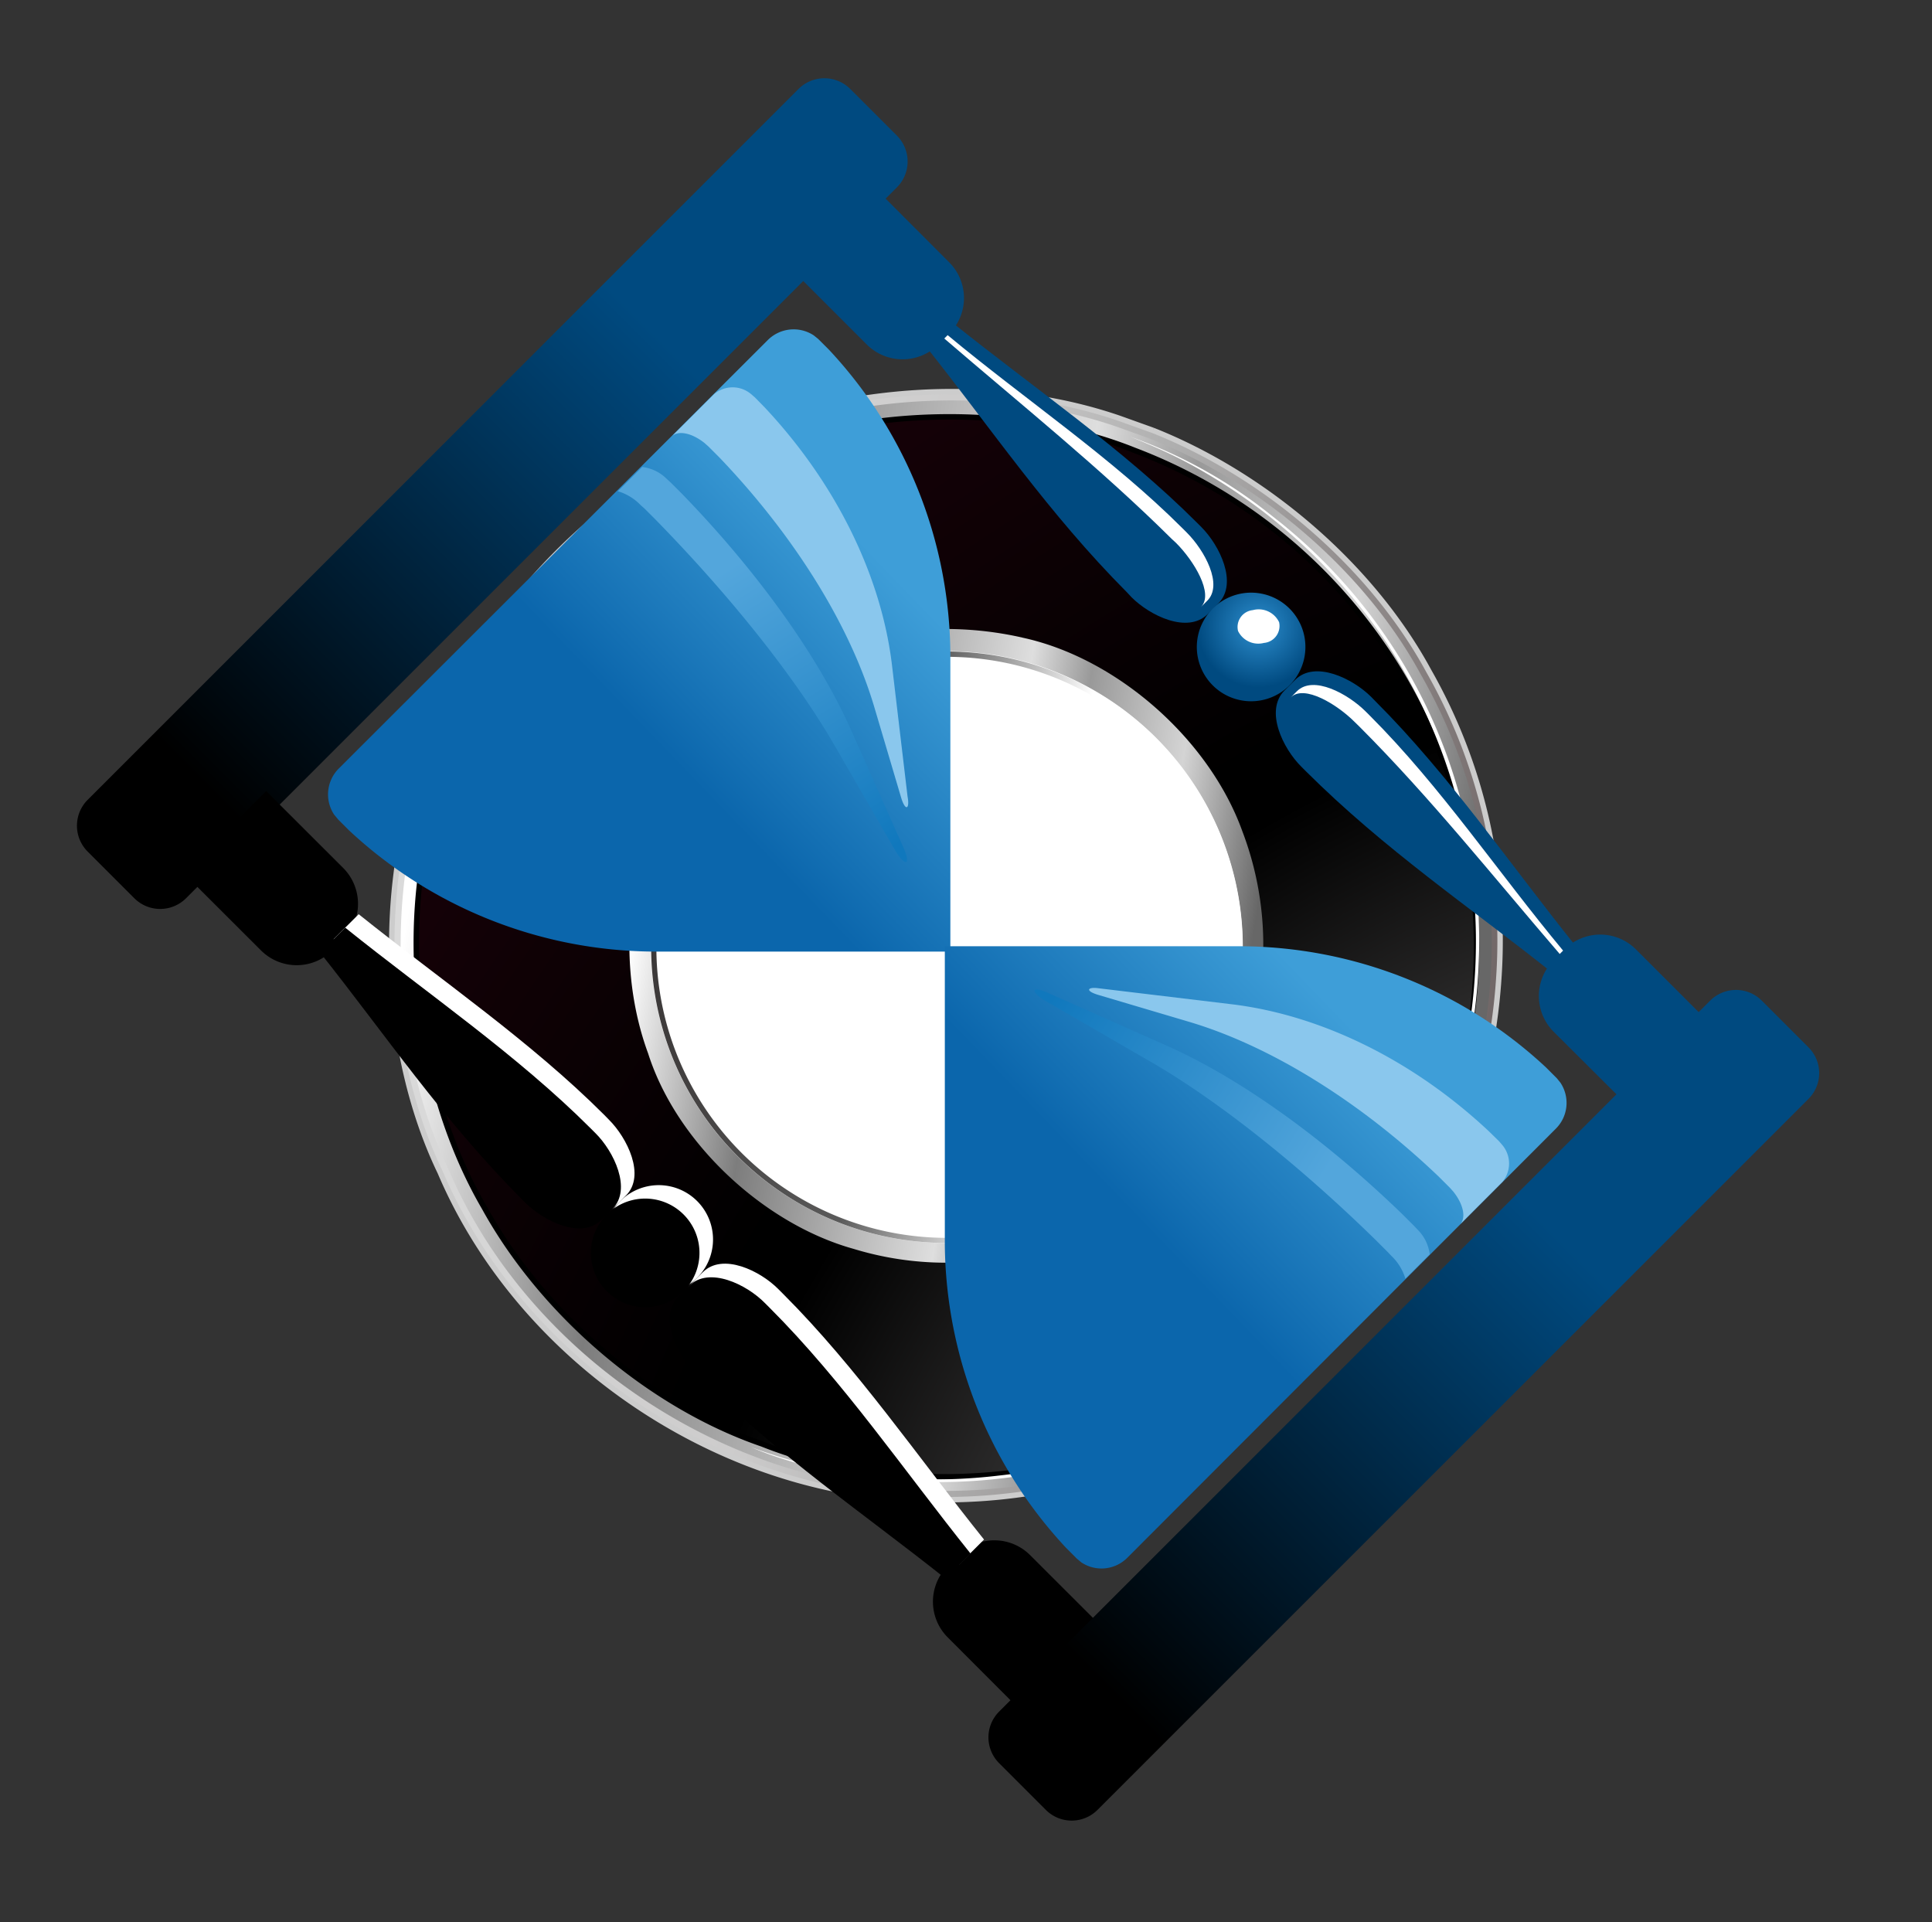 <svg xmlns="http://www.w3.org/2000/svg" xmlns:xlink="http://www.w3.org/1999/xlink" viewBox="0 0 177.9 176.99"><rect x="0" y="0" width="177.9" height="176.99" fill="#333333" stroke="none"/><defs><linearGradient id="a" x1="136.02" y1="98.81" x2="42.52" y2="76.34" gradientUnits="userSpaceOnUse"><stop offset="0" stop-color="#716767"/><stop offset="0.43" stop-color="#b0b0b0"/><stop offset="0.61" stop-color="#cdcccc"/><stop offset="0.84" stop-color="#d4d4d4"/><stop offset="1" stop-color="#dadada"/></linearGradient><linearGradient id="b" x1="38.36" y1="79.04" x2="134.28" y2="94.83" gradientUnits="userSpaceOnUse"><stop offset="0" stop-color="#fff"/><stop offset="0.23" stop-color="#7d7d7d"/><stop offset="0.57" stop-color="#dedede"/><stop offset="0.67" stop-color="#999"/><stop offset="0.84" stop-color="#d4d4d4"/><stop offset="1" stop-color="#676767"/></linearGradient><radialGradient id="c" cx="173.14" cy="174.37" r="192.54" gradientUnits="userSpaceOnUse"><stop offset="0" stop-color="#c8c4c4"/><stop offset="0.59"/><stop offset="0.62"/><stop offset="1" stop-color="#23020c"/></radialGradient><linearGradient id="d" x1="58.75" y1="82.37" x2="114.51" y2="91.62" xlink:href="#b"/><linearGradient id="e" x1="60.76" y1="82.47" x2="96.12" y2="88.84" gradientUnits="userSpaceOnUse"><stop offset="0" stop-color="#3b3838"/><stop offset="0.6" stop-color="#5a5a5a"/><stop offset="1" stop-color="#fff"/></linearGradient><linearGradient id="f" x1="60.22" y1="30.56" x2="18.62" y2="72.15" gradientUnits="userSpaceOnUse"><stop offset="0" stop-color="#004a80"/><stop offset="1"/></linearGradient><linearGradient id="g" x1="144.16" y1="114.51" x2="102.56" y2="156.1" xlink:href="#f"/><radialGradient id="h" cx="115.87" cy="57.69" r="5.62" gradientUnits="userSpaceOnUse"><stop offset="0" stop-color="#2d8ece"/><stop offset="1" stop-color="#004a80"/></radialGradient><linearGradient id="i" x1="84.03" y1="54.71" x2="64.94" y2="73.11" gradientUnits="userSpaceOnUse"><stop offset="0" stop-color="#3e9ed8"/><stop offset="1" stop-color="#0b66ac"/></linearGradient><linearGradient id="j" x1="120.83" y1="90.76" x2="101.74" y2="109.17" xlink:href="#i"/><linearGradient id="k" x1="81.86" y1="78.35" x2="65.91" y2="53.03" gradientUnits="userSpaceOnUse"><stop offset="0" stop-color="#1078bd"/><stop offset="1" stop-color="#53a6dc"/></linearGradient><linearGradient id="l" x1="96.27" y1="92.76" x2="121.59" y2="108.71" xlink:href="#k"/></defs><title>vb-logo</title><path d="M106.17,39.63c10.09,4,20,12.22,25.39,22.15A50.23,50.23,0,0,1,138,90.23,52.17,52.17,0,0,1,128.42,117a51.33,51.33,0,0,1-44.56,21c-18.22-.87-36.07-13-43.33-30.06-5.45-11.31-6-27.1-1.11-38.83,4-10.67,12.76-21.17,23.18-26.67,11.45-6.62,27.57-8.37,40.5-3.91l3.07,1.1" style="stroke:#ccc;stroke-linejoin:bevel;stroke-width:0.5px;fill-rule:evenodd;fill:url(#a)"/><path d="M105.87,40.38c9.93,3.91,19.71,12,25,21.8a49.4,49.4,0,0,1,6.37,28,51.3,51.3,0,0,1-9.45,26.38,50.53,50.53,0,0,1-43.86,20.63C66,136.33,48.42,124.4,41.27,107.61c-5.36-11.13-5.89-26.67-1.09-38.21C44.07,58.89,52.74,48.57,63,43.15c11.27-6.51,27.13-8.24,39.86-3.85l3,1.08" style="fill-rule:evenodd;fill:url(#b)"/><path d="M104.47,41.47A48.84,48.84,0,0,1,134,100.82c-3.18,11.94-12.7,23.82-24.17,29.59-11.38,6.22-27.3,7.47-39.64,2.55C59.9,129.43,50,121,44.59,111.18c-6.34-10.9-8.21-26.32-4-38.71C44.36,59.8,55.26,47.53,67.7,42.4c10.84-4.92,25.57-5.43,36.77-.93" style="stroke:#000;stroke-linejoin:bevel;stroke-width:0.5px;fill-rule:evenodd;fill:url(#c)"/><path d="M94.13,58.71c8.69,1.86,17.22,9.35,20.27,17.84a29.37,29.37,0,0,1,1.12,17.28c-0.36.26,0,.67-0.24,1A28.34,28.34,0,0,1,109.35,106,29.18,29.18,0,0,1,78.62,115c-8.24-2.28-16.31-9.74-18.94-18-2.83-7.69-2.19-17.33,2-24.18A29.41,29.41,0,0,1,84,58.06a32.13,32.13,0,0,1,10.15.65" style="fill-rule:evenodd;fill:url(#d)"/><path d="M106.27,106.31a27,27,0,1,0-38.16,0,27,27,0,0,0,38.16,0" style="fill:#fff;stroke:#fff;stroke-linejoin:bevel;stroke-width:0.5px;fill-rule:evenodd"/><path d="M104.1,40.22a44.51,44.51,0,0,1,13,7.26,49,49,0,0,1,16.22,22.33,50.59,50.59,0,0,1,.92,30.81c-3.38,12.53-13.11,24.35-24.68,30.19a50.31,50.31,0,0,1-29.65,5.24,44,44,0,0,1-7.87-1.73,28.86,28.86,0,0,1-2.86-1.06,48.45,48.45,0,0,0,4.87,1.52,50.33,50.33,0,0,0,18,1.08,48,48,0,0,0,17.13-5.22c0.94-.5,1.88-1,2.8-1.54a49.79,49.79,0,0,0,13.44-12,49.07,49.07,0,0,0,7-12A47,47,0,0,0,134,100.3c0.42-1.55.82-3.06,1.1-4.64A50.14,50.14,0,0,0,127.55,59,51.28,51.28,0,0,0,109,42.43C107.4,41.6,105.76,40.89,104.1,40.22Z" style="fill:#fff"/><path d="M67.94,106.48a27.23,27.23,0,1,1,38.5,0A27.23,27.23,0,0,1,67.94,106.48Zm38.17-38.16a26.75,26.75,0,1,0,0,37.82A26.74,26.74,0,0,0,106.11,68.32Z" style="fill-rule:evenodd;fill:url(#e)"/><path d="M78.29,8.19l4.3,4.3a3.37,3.37,0,0,1,0,4.76L17.13,82.71a3.37,3.37,0,0,1-4.76,0l-4.3-4.3a3.37,3.37,0,0,1,0-4.76L73.53,8.19A3.37,3.37,0,0,1,78.29,8.19Z" style="fill-rule:evenodd;fill:url(#f)"/><path d="M24.51,72.84l7.1,7.09a4.67,4.67,0,0,1,0,6.58l-1,1a4.65,4.65,0,0,1-6.58,0l-7.1-7.09,7.57-7.57" style="fill-rule:evenodd"/><path d="M101.95,150.28l-7.1-7.09a4.66,4.66,0,0,0-6.58,0l-1,1a4.65,4.65,0,0,0,0,6.58l7.09,7.1,7.57-7.57" style="fill-rule:evenodd"/><path d="M166.53,96.44l-4.3-4.3a3.36,3.36,0,0,0-4.76,0L92,157.6a3.36,3.36,0,0,0,0,4.75l4.3,4.3a3.36,3.36,0,0,0,4.76,0l65.46-65.46A3.35,3.35,0,0,0,166.53,96.44Z" style="fill-rule:evenodd;fill:url(#g)"/><path d="M72.72,24.63l7.1,7.1a4.67,4.67,0,0,0,6.58,0l1-1a4.65,4.65,0,0,0,0-6.58l-7.09-7.1-7.57,7.57" style="fill:#004a80;fill-rule:evenodd"/><path d="M110.63,48.54l-0.43-.43c-6.78-6.78-15-12.38-22.61-18.49l-2.31,2.31c6,7.54,11.27,15.36,18.49,22.61L104.2,55c1.69,1.69,5.15,3.38,7,1.55l1-1C114,53.69,112.31,50.23,110.63,48.54Z" style="fill:#004a80;fill-rule:evenodd"/><path d="M110.88,57.06a5,5,0,1,1,1.84,6.85A5,5,0,0,1,110.88,57.06Z" style="fill-rule:evenodd;fill:url(#h)"/><path d="M150.16,102.07L143.06,95a4.66,4.66,0,0,1,0-6.58l1-1a4.65,4.65,0,0,1,6.58,0l7.1,7.1-7.57,7.56" style="fill:#004a80;fill-rule:evenodd"/><path d="M87.5,87.62H60.14a41.44,41.44,0,0,1-28-11.16l-1-1L30.76,75a3.37,3.37,0,0,1,.43-4.23L70.7,31.31a3.37,3.37,0,0,1,4.23-.43l0.41,0.33,1,1a41.44,41.44,0,0,1,11.17,28V87.62Z" style="fill-rule:evenodd;fill:url(#i)"/><path d="M87,87.13h27.36a41.48,41.48,0,0,1,28,11.16l1,1,0.33,0.41a3.35,3.35,0,0,1-.43,4.23L103.8,143.44a3.35,3.35,0,0,1-4.22.43l-0.41-.34-1-1a41.47,41.47,0,0,1-11.17-28V87.13Z" style="fill-rule:evenodd;fill:url(#j)"/><path d="M115.36,56.18a2.08,2.08,0,0,1,2.42,1.11,1.57,1.57,0,0,1-1.4,1.91A2.07,2.07,0,0,1,114,58.1,1.56,1.56,0,0,1,115.36,56.18Z" style="fill:#fff;fill-rule:evenodd"/><path d="M109.29,49.05l-0.41-.41c-6.5-6.5-14.45-11.82-21.62-17.78l-0.31.31c7.06,6.07,14.44,12,20.94,18.45L108.3,50c1.62,1.62,3.5,4.68,2.28,5.9l0.57-.57C112.66,53.86,110.91,50.67,109.29,49.05Z" style="fill:#fff;fill-rule:evenodd"/><path d="M126.25,64.16l0.43,0.44c6.78,6.78,12.38,15,18.49,22.61l-2.31,2.3c-7.54-6-15.36-11.27-22.61-18.49l-0.43-.43c-1.69-1.68-3.38-5.15-1.55-7l1-1C121.1,60.78,124.56,62.48,126.25,64.16Z" style="fill:#004a80;fill-rule:evenodd"/><path d="M125.74,65.5l0.41,0.41c6.5,6.5,11.82,14.45,17.78,21.62l-0.31.31c-6.07-7.06-11.95-14.44-18.45-20.94l-0.42-.41c-1.61-1.62-4.67-3.5-5.9-2.27l0.57-.57C120.93,62.14,124.12,63.89,125.74,65.5Z" style="fill:#fff;fill-rule:evenodd"/><path d="M56.07,103.1l-0.43-.44c-6.78-6.78-15-12.38-22.61-18.48l-2.31,2.3C36.78,94,42,101.84,49.21,109.09l0.44,0.43c1.68,1.69,5.14,3.39,7,1.55l1-1C59.46,108.24,57.76,104.78,56.07,103.1Z" style="fill:#fff;fill-rule:evenodd"/><path d="M56.33,111.62a5,5,0,1,1,1.83,6.84A5,5,0,0,1,56.33,111.62Z" style="fill:#fff;fill-rule:evenodd"/><path d="M71.69,118.72l0.43,0.43c6.78,6.78,12.39,15,18.49,22.61l-2.3,2.3c-7.55-6-15.36-11.27-22.62-18.49l-0.43-.43c-1.68-1.68-3.38-5.14-1.54-7l1-1C66.54,115.33,70,117,71.69,118.72Z" style="fill:#fff;fill-rule:evenodd"/><path d="M54.83,104.34l-0.43-.43c-6.78-6.78-15-12.38-22.61-18.49l-2.31,2.3c6,7.55,11.27,15.36,18.49,22.62l0.43,0.43c1.69,1.68,5.15,3.38,7,1.54l1-1C58.21,109.49,56.51,106,54.83,104.34Z" style="fill-rule:evenodd"/><path d="M55.08,112.86a5,5,0,1,1,1.84,6.84A5,5,0,0,1,55.08,112.86Z" style="fill-rule:evenodd"/><path d="M70.45,120l0.43,0.43c6.78,6.78,12.38,15,18.49,22.62l-2.31,2.3c-7.54-6-15.36-11.27-22.61-18.49L64,126.39c-1.68-1.69-3.38-5.15-1.54-7l1-1C65.3,116.58,68.76,118.27,70.45,120Z" style="fill-rule:evenodd"/><path d="M83,73.52l-2.49-8.4c-2.18-7.37-7.21-15.62-14.27-23l-1-1-0.37-.33c-1.14-.91-2.39-1.19-3-0.62h0l3.9-3.89h0a2.63,2.63,0,0,1,3.38,0l0.36,0.31,0.91,0.93c6.65,7.09,10.76,15.63,11.72,23.77l1.43,12.06C83.78,74.46,83.4,74.76,83,73.52Z" style="fill:#8ac7ed;fill-rule:evenodd"/><path d="M82.48,78.39l-5.65-9.78c-3.5-6.06-9.35-13.49-16.48-20.78l-1-1L59,46.52a4.82,4.82,0,0,0-2.11-1.29h0L59.14,43a3.85,3.85,0,0,1,2.28,1.12l0.37,0.34,1,1c7.1,7.32,12.6,15.09,15.55,21.7l4.76,10.68C84,79.81,83.31,79.75,82.48,78.39Z" style="fill-rule:evenodd;fill:url(#k)"/><path d="M101.1,91.6l8.4,2.49c7.37,2.19,15.62,7.22,23,14.27l1,1,0.33,0.37c0.91,1.14,1.19,2.4.62,3h0l3.89-3.9h0a2.64,2.64,0,0,0,0-3.39l-0.31-.36-0.93-.91c-7.09-6.65-15.63-10.75-23.77-11.71L101.18,91C100.16,90.85,99.86,91.22,101.1,91.6Z" style="fill:#8ac7ed;fill-rule:evenodd"/><path d="M96.23,92.14L106,97.79c6.06,3.51,13.49,9.35,20.78,16.49l1,1,0.34,0.36a4.8,4.8,0,0,1,1.29,2.1h0l2.24-2.24a3.85,3.85,0,0,0-1.12-2.28l-0.34-.36-1-1c-7.32-7.1-15.09-12.61-21.7-15.55L96.81,91.56C94.81,90.63,94.87,91.32,96.23,92.14Z" style="fill-rule:evenodd;fill:url(#l)"/></svg>